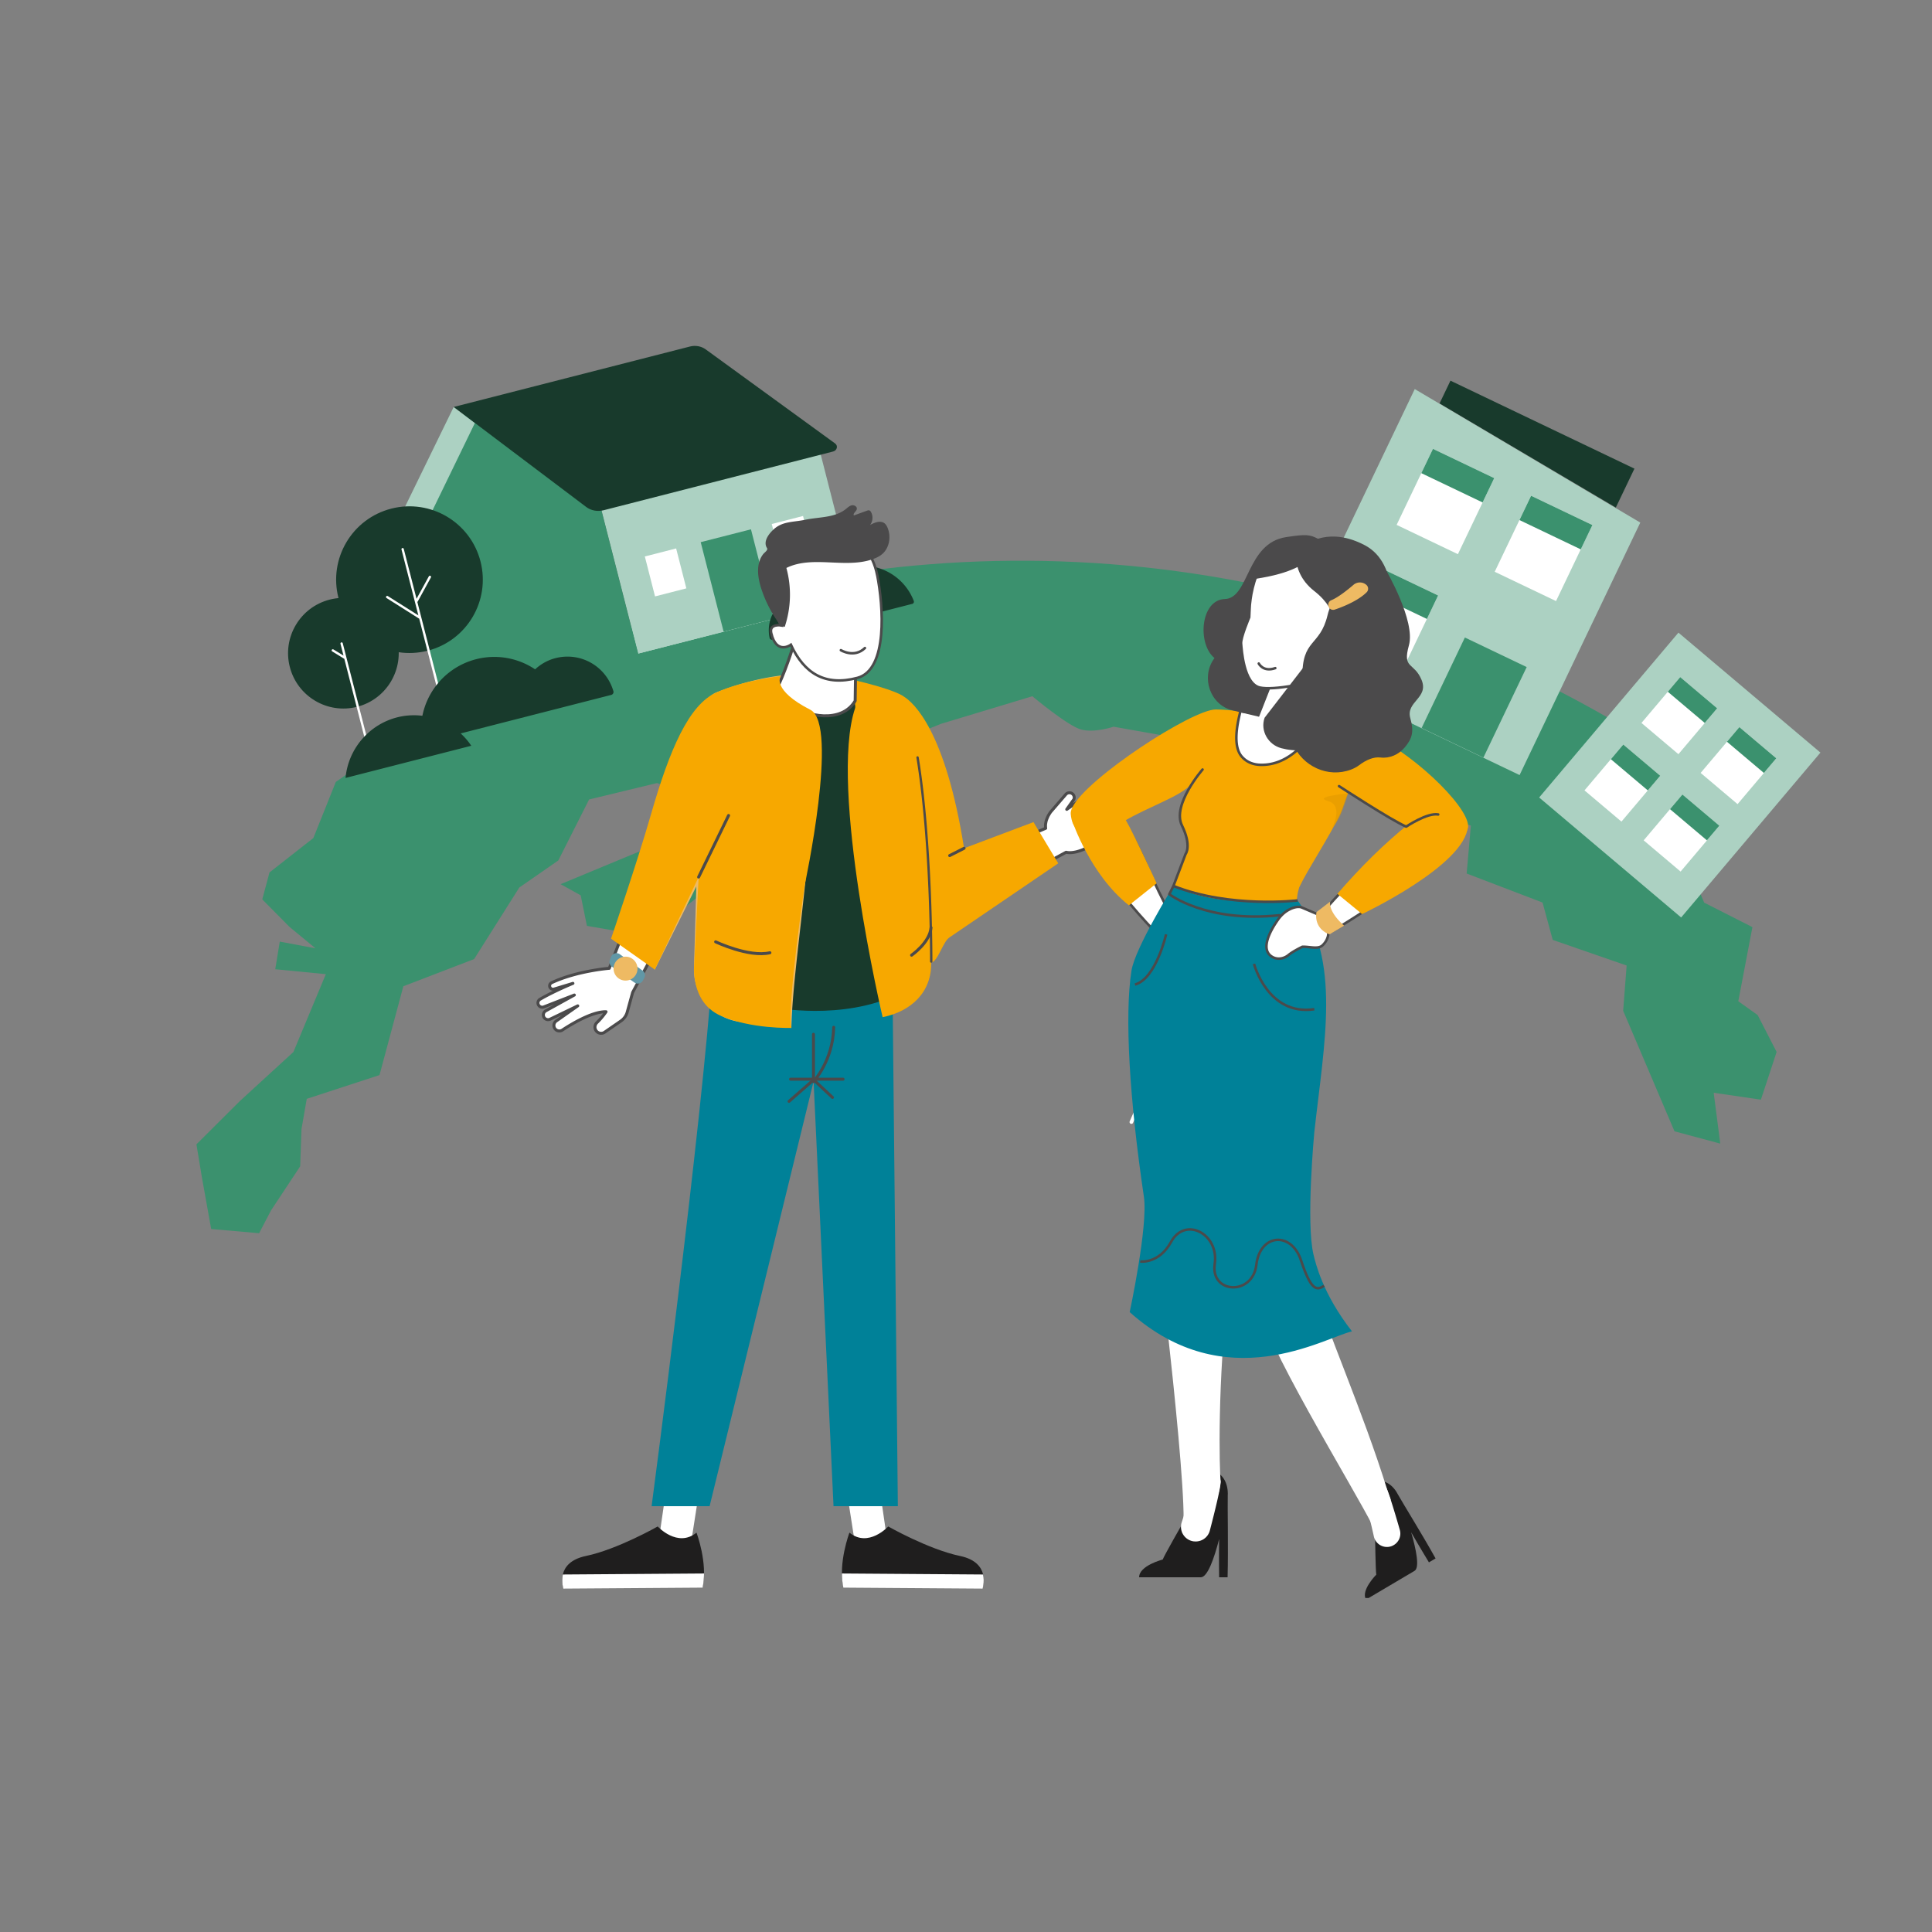 <svg xmlns="http://www.w3.org/2000/svg" width="450" height="450" fill="none" viewBox="0 0 450 450"><rect x="0" y="0" width="450" height="450" fill="#808080" stroke="none"/><path fill="#3B916E" d="m45.76 266.531 10.096-10.062 12.483-11.437 7.557-18.131-11.787-1.147 1.057-6.435 8.315 1.564-6.05-4.989-6.344-6.41 1.681-6.276 10.219-8.011 5.225-13.059c64.338-46.22 148.125-64.258 230.603-42.12 37.496 10.068 71.052 27.464 99.58 50.222l-17.208 6.359 5.747 13.644 11.237 5.701-3.289 17.264 4.51 3.223 4.416 8.584-3.661 11.119-10.996-1.611 1.53 11.843-10.659-2.862-11.957-28.079.811-10.537-17.217-5.969-2.368-8.699-17.68-6.761.981-11.166-12.992-4.164s-8.058-7.539-9.939-8.045c-1.881-.507-11.502.27-11.502.27l-11.424 4.994-13.161-3.535-9.433-9.926-14.758-2.623s-4.438 1.497-7.571.654c-3.132-.843-11.36-7.752-11.36-7.752l-21.206 6.404-9.036 3.62-2.525 9.408-9.736-1.271-1.624-6.481-9.162 1.577-.72 5.183 17.466 10.063-14.364 10.93-25.938 6.48-12.768 10.018-14.132-2.445-1.453-7.111-4.677-2.601 19.662-8.162 10.367 1.44-7.48-4.698 10.388-8.641-10.489-3.492-15.81 3.822-7.177 14.208-9.082 6.3-10.523 16.666-16.487 6.333-5.553 20.689-16.946 5.533-1.227 7.064-.304 8.655-6.794 10.276-2.77 5.306-11.167-.98-2.154-12.001-1.284-7.741z"/><path stroke="#fff" stroke-linecap="round" stroke-linejoin="round" stroke-width=".545" d="m160.465 131.134-2.485 2.503"/><path fill="#CBDBD5" d="m140.07 118.632 49.088-12.562 8.593 33.589-49.088 12.562z"/><path fill="#ACD1C2" fill-rule="evenodd" d="m139.97 118.287 51.028-13.057 8.683 33.942-51.027 13.057z" clip-rule="evenodd"/><path fill="#3B916E" fill-rule="evenodd" d="m163.207 126.278 11.708-2.991 5.336 20.85-11.708 2.991z" clip-rule="evenodd"/><path fill="#fff" fill-rule="evenodd" d="m150.194 129.613 7.291-1.87 2.378 9.301-7.291 1.87zM179.754 122.053l7.291-1.87 2.378 9.301-7.291 1.87z" clip-rule="evenodd"/><path fill="#3B916E" fill-rule="evenodd" d="m139.97 118.287-31.337-23.756-14.445 35.475 8.683 33.942 45.773-11.711-8.683-33.942z" clip-rule="evenodd"/><path fill="#ACD1C2" fill-rule="evenodd" d="m110.613 98.524-16.086 33.143s-4.631 1.22-7.832 2.044l18.981-38.922z" clip-rule="evenodd"/><path fill="#183A2C" fill-rule="evenodd" d="M164.361 81.369c-1.021-.74-2.385-.99-3.672-.655L105.676 94.79l30.863 23.293c1.119.842 2.619 1.126 4.047.764l53.47-13.685c.917-.238 1.194-1.34.455-1.872zM78.828 139.25c2.336 9.142 11.64 14.65 20.781 12.314 9.142-2.336 14.65-11.639 12.314-20.781-2.336-9.142-11.639-14.65-20.781-12.315-9.142 2.336-14.65 11.64-12.314 20.782" clip-rule="evenodd"/><path stroke="#fff" stroke-linecap="round" stroke-linejoin="round" stroke-width=".545" d="m93.78 127.916 9.215 35.996M100.127 134.367l-3.074 5.612M90.179 139.064l7.662 4.842"/><path fill="#183A2C" fill-rule="evenodd" d="M67.501 155.339c1.765 6.894 8.784 11.054 15.678 9.289 6.894-1.765 11.054-8.784 9.29-15.678-1.765-6.895-8.784-11.054-15.679-9.289-6.894 1.764-11.054 8.783-9.289 15.678" clip-rule="evenodd"/><path stroke="#fff" stroke-linecap="round" stroke-linejoin="round" stroke-width=".545" d="m79.57 149.889 6.16 24.059M77.518 151.496l2.89 1.768"/><path fill="#183A2C" fill-rule="evenodd" d="m99.075 172.933 43.296-11.076a.693.693 0 0 0 .437-.337.685.685 0 0 0 .06-.551c-1.711-5.798-7.634-9.178-13.479-7.677-1.755.445-3.381 1.342-4.752 2.609a17.064 17.064 0 0 0-13.743-2.358c-8.384 2.149-13.842 10.233-12.694 18.806a.7.7 0 0 0 .308.488.7.7 0 0 0 .567.096" clip-rule="evenodd"/><path fill="#183A2C" fill-rule="evenodd" d="m109.766 173.704-29.278 7.491c.6-6.695 5.416-12.415 11.993-14.104 6.568-1.681 13.539 1.026 17.286 6.604zM212.472 140.655l-32.559 8.336a.532.532 0 0 1-.652-.396c-.963-4.441 1.721-8.811 6.112-9.934a8.395 8.395 0 0 1 4.077.003 12.848 12.848 0 0 1 23.386 1.294.538.538 0 0 1-.365.706" clip-rule="evenodd"/><path stroke="#fff" stroke-linecap="round" stroke-linejoin="round" stroke-width=".857" d="M263.521 261.345s16.261-37.527 31.502-55.697"/><path fill="#183A2C" fill-rule="evenodd" d="m335.298 93.974 2.541-5.31 42.853 20.491-4.337 9.065" clip-rule="evenodd"/><path fill="#ACD1C2" fill-rule="evenodd" d="m299.079 154.298 30.445-63.676 52.531 31.098-28.114 58.807" clip-rule="evenodd"/><path fill="#3B916E" fill-rule="evenodd" d="m331.117 169.568 10.08-21.082 14.398 6.888-10.079 21.081" clip-rule="evenodd"/><path fill="#fff" fill-rule="evenodd" d="m362.429 140.003-14.282-6.826 8.463-17.711 14.282 6.826zM339.574 129.078l-14.274-6.823 8.463-17.71 14.274 6.823z" clip-rule="evenodd"/><path fill="#3B916E" fill-rule="evenodd" d="m368.191 127.957-14.282-6.826 2.709-5.661 14.283 6.826zM345.328 117.029l-14.275-6.823 2.71-5.661 14.274 6.823z" clip-rule="evenodd"/><path fill="#fff" fill-rule="evenodd" d="m326.502 156.409-14.274-6.823 8.463-17.71 14.274 6.823z" clip-rule="evenodd"/><path fill="#3B916E" fill-rule="evenodd" d="m332.355 144.167-14.274-6.823 2.61-5.468 14.274 6.823z" clip-rule="evenodd"/><path fill="#ACD1C2" fill-rule="evenodd" d="m391.572 213.698 32.442-38.402-33.074-27.944-32.441 38.402" clip-rule="evenodd"/><path fill="#fff" fill-rule="evenodd" d="m382.328 168.389 8.61 7.273 9.021-10.675-8.61-7.272zM396.112 180.028l8.602 7.269 9.021-10.674-8.602-7.269z" clip-rule="evenodd"/><path fill="#3B916E" fill-rule="evenodd" d="m388.464 161.121 8.609 7.272 2.889-3.414-8.609-7.272zM402.244 172.768l8.602 7.269 2.888-3.414-8.601-7.269z" clip-rule="evenodd"/><path fill="#fff" fill-rule="evenodd" d="m369.058 184.097 8.609 7.272 9.021-10.674-8.609-7.273zM382.842 195.736l8.601 7.269 9.021-10.674-8.601-7.27z" clip-rule="evenodd"/><path fill="#3B916E" fill-rule="evenodd" d="m375.201 176.832 8.61 7.272 2.888-3.414-8.609-7.273zM388.977 188.468l8.601 7.269 2.889-3.415-8.602-7.269z" clip-rule="evenodd"/><g clip-path="url(#a)"><path fill="#fff" d="m194.933 332.56 7.84-.347 3.936 27.016-7.488.803"/><path fill="#1F1E1E" d="M197.851 356.981s-2.69 7.126-1.4 12.601l32.417.229s2.041-5.873-5.277-7.399c-7.317-1.525-16.706-6.868-16.706-6.868s-4.613 5.033-9.034 1.437"/><path fill="#fff" d="m196.436 369.789 32.424.228s.501-1.54.118-3.287l-32.881-.235c.014 1.112.11 2.232.339 3.286zM165.146 332.56l-4.289 27.464-7.487-.803 3.935-27.015 7.841.346z"/><path fill="#1F1E1E" d="M162.228 356.981s2.69 7.126 1.4 12.601l-32.417.229s-2.041-5.873 5.276-7.399c7.318-1.525 16.706-6.868 16.706-6.868s4.613 5.033 9.035 1.437"/><path fill="#fff" d="m163.643 369.789-32.425.228s-.501-1.54-.118-3.287l32.882-.235c-.015 1.112-.111 2.232-.339 3.286z"/><path fill="#008198" d="m207.836 225.574 1.29 125.247h-14.982l-4.642-98.946-24.223 98.946h-13.508s11.799-89.175 14.238-125.718l41.812.471z"/><path stroke="#4B4A4B" stroke-linecap="round" stroke-linejoin="round" stroke-width=".693" d="M194.181 239.273c-.148 7.782-4.709 12.66-4.709 12.66v-11.039M184.137 251.366h12.233"/><path stroke="#4B4A4B" stroke-linecap="round" stroke-linejoin="round" stroke-width=".693" d="m183.782 256.525 5.726-5.019 4.392 4.105"/><path fill="#fff" stroke="#4B4A4B" stroke-linecap="round" stroke-linejoin="round" stroke-width=".693" d="M263.163 189.325c-.14-.523-.582-1.186-1.997-.508l-5.711 2.446-.081-.413 5.858-3.75c.501-.236.782-.796.649-1.334a1.174 1.174 0 0 0-1.629-.796l-6.065 3.456-.103-.324 5.284-4.105c.457-.368.59-.995.324-1.511a1.222 1.222 0 0 0-1.805-.42l-9.418 6.448 1.665-2.343a1.13 1.13 0 0 0-.28-1.223 1.128 1.128 0 0 0-1.672.162l-3.457 4.001c-.125.17-.228.339-.331.494-.03.044-.052.074-.066.118a7.632 7.632 0 0 0-.266.479v.022c-.073.155-.14.295-.191.442-.015.037-.03.067-.045.096a6.177 6.177 0 0 0-.147.442v.022c-.044.14-.066.273-.088.406 0 .029 0 .051-.015.073-.022.14-.044.273-.052.406v.014c0 .133-.014.258 0 .376v.052c0 .132.015.258.03.376l-7.369 3.109 2.932 7.421 9.19-4.952c2.837.641 7.111-2.277 7.111-2.277l6.257-2.668a.845.845 0 0 0 .692-.766.85.85 0 0 0-.958-.906l-5.482 2.1-.059-.376 5.917-2.992c.479-.162 1.548-.825 1.415-1.319l-.03.015z"/><path fill="#183A2C" d="M180.179 234.638s16.043 3.235 29.16-3.161l4.37-55.048-15.601-15.873-15.431-3.279-8.496 30.95 6.013 46.419z"/><path fill="#EEBA63" d="M182.677 157.269s-3.515 3.287 1.061 6.699c11.098 8.275 1.039 54.252.59 75.468l-11.879-1.415c-6.301-.752-10.995-6.183-10.811-12.535l1.231-42.321 1.341-18.298a4.167 4.167 0 0 1 2.594-3.559c3.139-1.261 9.034-3.302 15.873-4.061z"/><path fill="#fff" stroke="#4B4A4B" stroke-linecap="round" stroke-linejoin="round" stroke-width=".693" d="m146.753 213.054-4.842 12.483s-7.539.582-13.441 3.361a.804.804 0 0 0-.442.847.786.786 0 0 0 1.016.634l4.4-1.334s-4.326 1.761-7.642 3.692a.991.991 0 0 0-.405 1.282c.221.479.774.7 1.267.509l7.111-2.764-6.646 3.67a1.112 1.112 0 0 0-.45 1.466c.265.531.921.752 1.459.487l6.433-3.103-5.011 3.523a1.281 1.281 0 0 0-.162 1.96 1.27 1.27 0 0 0 1.592.147c1.975-1.304 6.942-4.34 10.169-4.259 0 0-.788 1.231-2.129 2.535-.649.626-.59 1.68.14 2.211a1.429 1.429 0 0 0 1.658.022l3.795-2.616a3.738 3.738 0 0 0 1.474-2.078l1.26-4.576 5.792-10.774-6.396-7.333z"/><path fill="#6197A6" d="m147.785 228.861-5.247-3.685a1.35 1.35 0 0 1-.479-1.599l.28-.715c.324-.81 1.334-1.112 2.041-.597l5.284 3.803c.552.39.715 1.135.398 1.732l-.317.589a1.349 1.349 0 0 1-1.96.464h-.015z"/><path fill="#EEBA63" d="M145.699 228.397a2.783 2.783 0 0 0 2.785-2.786 2.783 2.783 0 0 0-2.785-2.785 2.783 2.783 0 0 0-2.786 2.785 2.784 2.784 0 0 0 2.786 2.786"/><path fill="#EEBA63" d="M167.438 161.072s-1.408.287-8.91 9.911c-.943 1.216-17.251 57.237-14.996 45.903l8.976 8.953 20.361-40.759-5.431-24.016z"/><path fill="#F7A800" d="m246.502 201.116-5.785-9.632-16.168 6.095c-4.311-27.362-11.754-33.943-14.075-35.365 0 0-1.695-1.547-12.225-3.965l-.148 2.285s1.393 3.449 1.054 4.444c-6.146 18.445 6.426 71.945 6.426 71.945 6.713-1.371 11.452-5.874 11.304-12.712 1.614-.28 2.742-4.96 4.319-5.91l25.283-17.215.015.023z"/><path fill="#4B4A4B" d="M216.907 224.24a.272.272 0 0 0 .273-.272c0-.273.059-27.775-3.191-47.583a.276.276 0 0 0-.317-.229c-.155.03-.258.163-.228.317 3.257 19.764 3.19 47.215 3.183 47.487 0 .155.125.273.273.273z"/><path fill="#F7AC6E" d="M206.745 162.818c.162.066.317.14.479.214.066-.03-.479-.214-.479-.214" opacity=".51"/><path fill="#fff" stroke="#4B4A4B" stroke-linecap="round" stroke-linejoin="round" stroke-width=".693" d="m193.583 139.856-5.755-1.128s-2.292 11.614-6.47 20.826c0 0-.214 2.328 2.771 4.576 3.662 2.749 11.864 4.466 15.055-.884l.177-11.754-5.778-11.629z"/><path fill="#F7A800" d="M184.321 239.428c-1.032-5.21 3.11-33.264 3.11-33.264s8.04-37.406 1.326-40.84c-9.049-4.621-6.978-7.834-6.978-7.834s-8.63.951-14.974 3.825c-6.345 2.874-10.826 13.198-15.21 28.474-3.118 10.862-9.271 28.851-9.271 28.851l10.192 7.199 10.213-21.569-1.031 20.272s-1.032 8.77 6.035 11.983c7.075 3.205 16.603 2.896 16.603 2.896h-.015z"/><path stroke="#4B4A4B" stroke-linecap="round" stroke-linejoin="round" stroke-width=".693" d="m162.722 204.285 6.978-14.341M166.687 219.369s7.737 3.685 12.638 2.543M224.557 197.579l-3.361 1.702M212.323 222.479s4.245-2.925 4.532-6.411"/><path fill="#fff" stroke="#4B4A4B" stroke-miterlimit="10" stroke-width=".59" d="M204.306 133.887c1.445 7.259 2.543 22.1-4.605 24.001-7.524 1.997-12.403-1.046-15.49-7.715 0 0-3.353 2.454-4.577-2.697-.538-2.277 2.299-1.813 2.299-1.813s-8.732-15.556 2.329-20.707c8.489-3.95 18.062-1.003 20.037 8.931z"/><path fill="#4B4A4B" d="M181.078 144.675a28.55 28.55 0 0 1-3.795-7.671c-.832-2.609-1.216-5.682.428-7.87.353-.479 1.252-.995.936-1.489-1.098-1.724.906-3.706 1.297-4.104 2.159-2.182 4.649-1.857 7.649-2.484 3.205-.67 6.816-.427 9.381-2.461.449-.354.877-.789 1.437-.899.56-.111 1.26.309 1.157.869-.104.568-.944.973-.693 1.496l3.014-1.098c.199-.066.42-.147.612-.073.176.059.294.228.383.39.516.929.42 2.159-.229 2.999 1.054-.574 2.417-1.127 3.368-.39.339.265.545.648.707 1.039.855 2.063.443 4.679-1.252 6.131-.605.516-1.334.87-2.086 1.142-6.433 2.344-14.09-.936-20.228 2.086a23.616 23.616 0 0 1-.383 13.706c-.745-.066-1.283-.714-1.71-1.326z"/><path stroke="#4B4A4B" stroke-linecap="round" stroke-linejoin="round" stroke-width=".59" d="M195.854 151.44s3.095 1.923 5.607-.501"/><path fill="#fff" stroke="#4B4A4B" stroke-miterlimit="10" stroke-width=".59" d="M262.464 192.531c2.793 4.259 5.719 11.931 8.534 17.318 3.765 7.184 7 11.694 5.652 12.623-2.373 1.629-16.058-14.245-22.778-24.06-6.721-9.816-1.563-11.496-1.563-11.496s4.812-2.528 10.155 5.615Z"/><path fill="#1F1E1E" d="M320.563 366.768c-.169-.907-.28-8.792-.28-8.792l-.14-12.918c1.931-.553 3.928.45 5.188 2.543v.014c.096.14.177.288.25.435 1.084 1.945 5.807 9.558 8.792 14.937l-1.548.914s-2.203-3.626-4.141-7.008c1.194 4.097 2.019 8.268.788 8.99l-11.304 6.684c-1.267-2.144 2.395-5.807 2.395-5.807z"/><path fill="#fff" d="M324.32 360.039a3.105 3.105 0 0 0 1.725-3.691c-1.091-3.81-2.675-9.101-3.302-10.096-.53-.848-2.24-1.835-3.559-1.017-2.1 1.304-1.4 4.709-1.289 4.967.81 1.93 1.518 5.025 2.107 7.678a3.12 3.12 0 0 0 4.318 2.167z"/><path fill="#1F1E1E" d="M270.813 363.26c.347-.951 4.635-8.445 4.635-8.445l7.06-12.248c2.122.553 3.449 2.609 3.471 5.284v.022c0 .177 0 .361-.015.538-.066 2.432.148 12.24-.037 18.968h-1.967s-.059-4.642 0-8.909c-1.157 4.525-2.705 8.909-4.267 8.909h-14.37c0-2.726 5.49-4.134 5.49-4.134z"/><path fill="#fff" d="M278.109 359.015a3.402 3.402 0 0 0 3.685-2.52c1.098-4.2 2.549-10.066 2.513-11.348-.03-1.098-1.091-2.978-2.786-2.941-2.705.059-3.943 3.663-3.987 3.965-.309 2.27-1.37 5.578-2.292 8.408a3.409 3.409 0 0 0 2.86 4.444z"/><path fill="#F7A800" d="M319.339 170.939s-1.85-.862-1.872-.877c-3.5-1.695-7.303-2.711-11.179-3.043-2.771-.243-5.814-.251-13.257-.906-2.144-.185-6.831-.863-9.867-.863-5.498 0-30.03 15.962-33.397 22.815-.28.575-.413 1.084-.376 1.511.634 7.48 8.386 4.09 12.52 1.636 5.564-3.301 13.397-5.844 15.652-8.681.081 1.054-3.581 4.901-2.83 8.202.752 3.287 3.309 4.09.995 9.101l-4.001 10.921 30.464.516c-.339-1.857.125-3.626.427-4.599 1.961-4.185 7.016-11.709 9.617-17.251.376-.788 1.312-3.876 1.754-4.628 6.279 2.97 13.161 9.02 19.727 9.927 5.203.714 7.421 0 8.092-1.533 1.643-3.758-11.165-16.743-22.447-22.262h-.022z"/><path fill="#fff" d="M284.306 345.146c-.28-3.102-.818-22.763 1.893-46.116.958-8.246-5.49-15.49-13.795-15.49-1.938 0-3.412 1.754-3.065 3.655v.037s8.415 68.718 5.866 70.007l8.739-9.852.362-2.233zM323.12 347.033c-5.682-18.393-14.915-39.189-16.706-46.566-1.924-7.9-1.378-2.609-5.94-26.875 0-13.375-4.429 14.473-5.939 26.595 0 0-5.107-7.06-.096 7.686 4.208 12.358 27.008 48.814 26.102 49.609l3.375-8.224-.789-2.225z"/><path fill="#008198" d="M266.436 278.75c1.009 6.78-3.309 26.868-3.309 26.868 22.432 20.015 45.151 6.028 51.776 4.481-6.89-8.814-8.504-16.014-8.961-17.878-1.798-7.391.184-28.482.184-28.482 2.329-21.142 6.33-39.955-3.891-54.016-12.844.789-21.886.096-28.909-3.368 0 0-8.939 14.415-9.779 19.706-1.658 10.479-.457 30.117 2.889 52.697z"/><path fill="#fff" stroke="#4B4A4B" stroke-miterlimit="10" stroke-width=".59" d="M336.745 197.262c1.319-2.454-.28-5.394-3.058-5.667-2.226-.221-2.38-1.039-6.257 2.034-3.802 3.021-8.054 6.979-12.122 11.127a238.743 238.743 0 0 0-3.434 3.538c-.796.854-1.547 1.658-2.203 2.417-.892.869-1.909 1.754-2.83 2.21l-3.574-1.525s-.987-.56-2.933.435c-1.061.538-1.953 1.363-2.638 2.336-1.607 2.262-4.481 7.096-1.216 8.784 1.194.612 2.616.332 3.655-.523.818-.678 2.262-1.445 3.22-1.909 1.74-.052 3.626.634 4.65-.302 1.143-1.046 1.437-2.351 1.364-2.918 1.238-.243 16.396-10.177 22.026-14.414 2.955-2.233 4.562-4.112 5.38-5.63h-.015zM293.783 166.37s6.684-.405 12.498 3.147c0 0-4.51 8.806-12.638 8.629-1.739-.036-3.28-.619-4.422-1.938-2.085-2.417-1.098-7.443-.295-10.56l4.857.715z"/><path fill="#4B4A4B" d="M312.434 128.147s.435.501-5.394-2.617c-1.931-1.031-2.778-1.149-7.531-.42-9.278 1.437-8.512 14.238-14.215 14.415-5.712.169-6.463 10.493-2.41 13.75 0 0-.067.081-.177.244-2.999 4.325-.84 10.604 4.259 11.908 1.54.391 3.361.833 6.286 1.518l6.632.162 12.55-38.938z"/><path fill="#4B4A4B" d="M322.832 132.796s6.912 11.857 5.335 17.502 1.187 3.832 2.941 8.062c1.761 4.23-3.736 5.048-2.616 8.939.877 3.058.471 4.709-1.305 6.794-1.392 1.651-3.5 2.609-5.644 2.344-1.57-.192-3.339.538-5.048 1.842-.524.398-1.15.715-1.843.98-5.32 1.997-11.274-.744-13.507-5.976-.936-2.189-1.953-4.459-2.786-6.117-2.196-4.348 21.231-35.748 21.231-35.748l3.242 1.364z"/><path fill="#4B4A4B" d="M304.504 126.695s5.115-4.083 13.42.317c8.297 4.399 5.939 17.516 5.939 17.516l-14.952-3.434-4.414-14.399z"/><path fill="#fff" d="m296.848 157.822-3.802 9.676 9.027 2.94s4.598-11.157 6.795-15.107l-12.012 2.484z"/><path fill="#fff" stroke="#4B4A4B" stroke-miterlimit="10" stroke-width=".59" d="M291.203 139.974c-.14 1.017-.177 2.646-.236 3.803 0 0-2.012 4.76-1.894 6.109.118 1.341.59 9.373 4.356 10.25 3.146.73 12.122-.987 15.644-2.682.7-.339 1.187-.671 1.371-.988 1.091-1.894 3.021-6.949 3.404-7.649 1.047-1.916 9.661-20.751-10.464-23.264-3.625-.45-6.809 1.525-8.791 4.591-1.43 2.21-2.793 5.394-3.397 9.837z"/><path fill="#4B4A4B" d="M302.375 125.501s-2.727 7.104 3.744 12.167c6.595 5.173 2.815 8.82 12.011 12.682 0 0 3.368-4.967 1.231-12.712-1.415-5.129-6.293-9.926-10.929-11.651-4.524-1.68-3.758.251-6.064-.479z"/><path fill="#4B4A4B" d="M317.563 136.031s-6.602 0-8.356 7.274c-1.784 7.421-6.021 5.365-5.851 14.591 0 0 4.458 3.765 9.867-.656 3.581-2.926 6.912-8.99 6.897-13.559 0-1.548-2.328-5.417-2.557-7.65"/><path fill="#4B4A4B" d="M294.556 167.166c-1.075 3.029.811 6.301 3.913 7.112 2.963.773 6.986.928 10.848-1.806 4.9-3.471 9.418-10.737 9.322-16.271-.037-1.864-3.324-6.588-3.677-9.293 0 0-9.138-.11-11.445 8.644M306.789 125.486s2.395 7.347-16.05 9.558c0 0 2.594-5.239 5.461-7.855 2.675-2.447 7.074-2.491 10.597-1.695z"/><path fill="#F7A800" d="M327.917 187.726c10.28-8.393 13.965 4.768 13.965 4.768-.568 9.049-24.621 20.413-24.621 20.413l-5.755-4.717c5.394-6.249 10.973-11.754 16.787-16.411z"/><path fill="#DE9700" d="M313.96 184.801s-1.511 6.131-3.773 8.201c0 0 2.925-5.379-.848-6.411-3.773-1.031 4.621-1.79 4.621-1.79" opacity=".5"/><path stroke="#4B4A4B" stroke-linecap="round" stroke-linejoin="round" stroke-width=".59" d="M280.098 179.237s-7.17 8.202-4.812 13.014c2.358 4.812.847 6.691.847 6.691l-2.815 7.406-.958 1.931s8.585 6.691 25.652 4.9"/><path stroke="#4B4A4B" stroke-miterlimit="10" stroke-width=".59" d="M302.242 209.731s-15.784 1.864-28.909-3.368M292.08 224.506s3.206 12.166 14.053 10.56M271.609 217.623s-2.358 10.376-7.258 11.695M265.573 293.828s4.363.596 7.17-4.533c3.324-6.079 11.224-1.886 10.192 5.093-1.032 6.978 8.843 7.472 9.69.213.848-7.258 8.136-7.848 10.398-1.061 2.263 6.787 3.538 7.215 5.38 5.94"/><path fill="#F7A800" d="m262.936 210.88 6.462-5.144s-6.838-14.9-7.87-15.755c-1.032-.847-11.739 1.327-11.739 1.327s4.105 12.402 13.161 19.572z"/><path stroke="#4B4A4B" stroke-linecap="round" stroke-linejoin="round" stroke-width=".59" d="M311.882 183.106s12.262 8.017 15.652 9.432c0 0 4.9-3.301 7.45-2.829M293.193 154.55s1.017 2.071 3.847 1.069"/><path fill="#EEBA63" d="M310.724 142.037s5.078-1.562 7.605-4.097c.487-.486.428-1.304-.11-1.739l-.037-.03a2.293 2.293 0 0 0-2.933.052c-1.415 1.209-3.581 2.933-5.151 3.574-1.231.509-.744 2.41.575 2.24zM306.649 212.435s-.862 3.346 2.572 5.026l.494.147 3.367-2.004s-3.603-2.948-3.272-5.593l-3.154 2.424z"/></g><defs><clipPath id="a"><path fill="#fff" d="M124.947 117.682h217v254.524h-217z"/></clipPath></defs></svg>